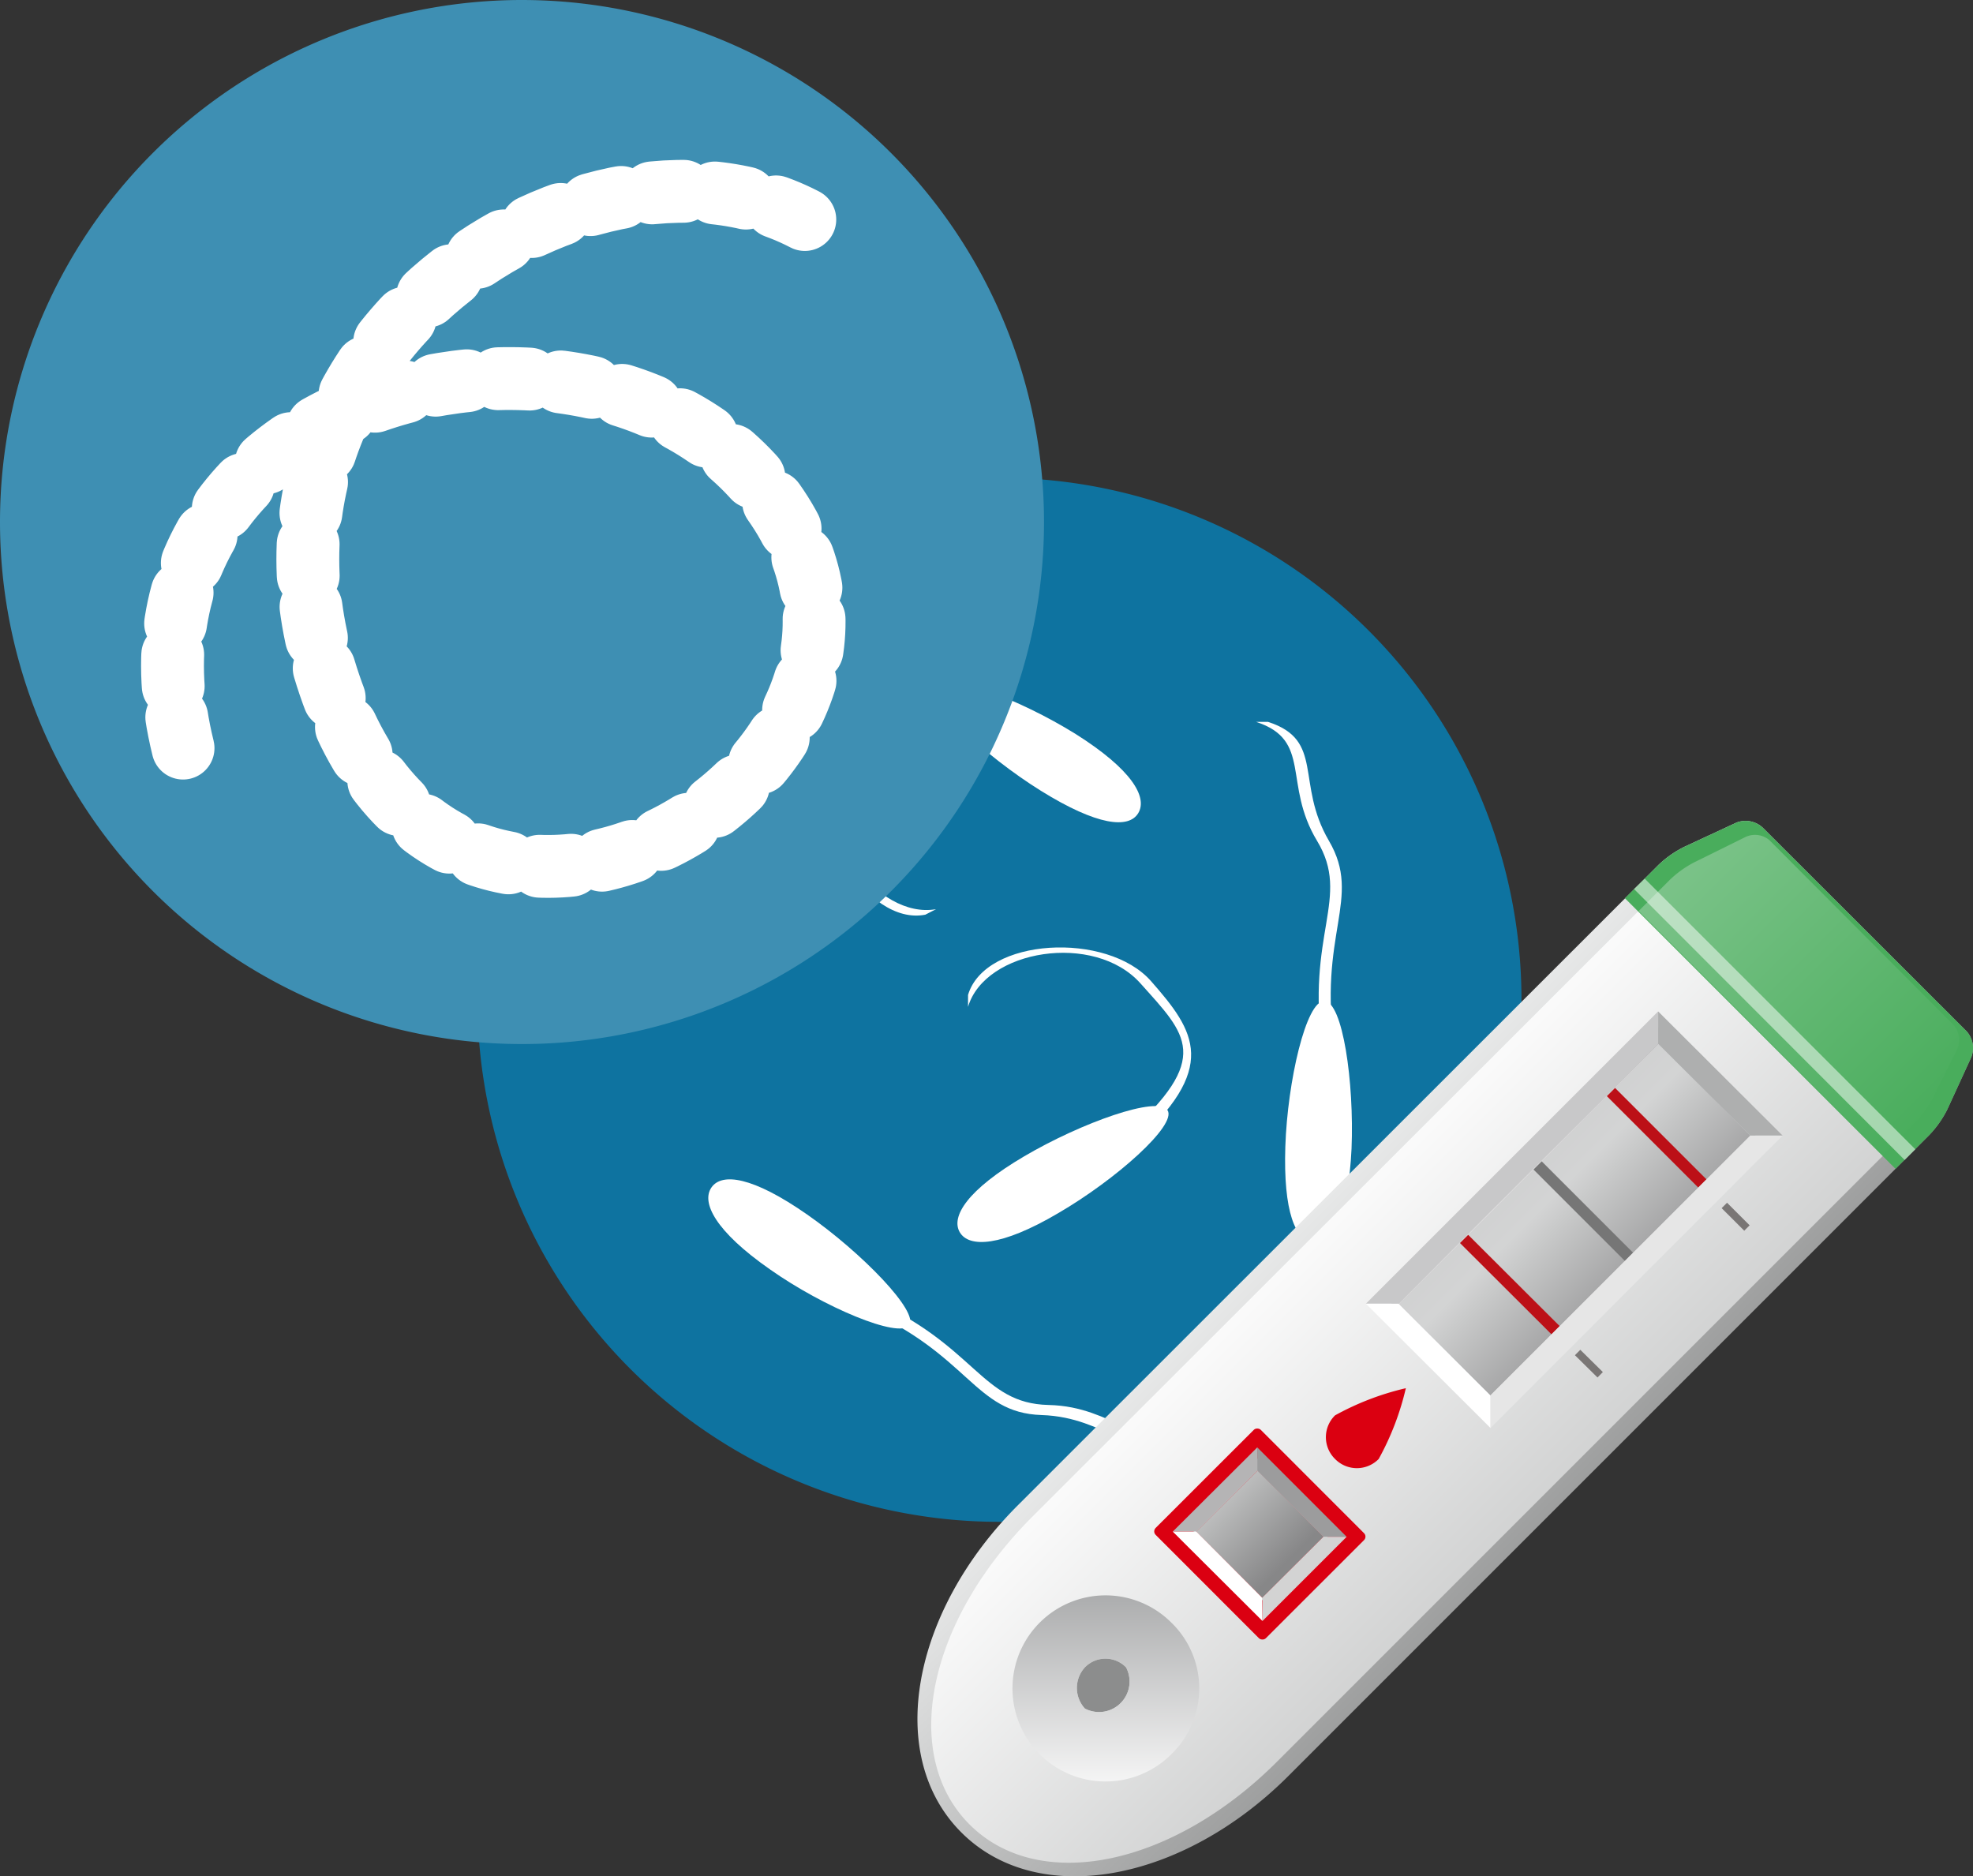 <svg xmlns="http://www.w3.org/2000/svg" xmlns:xlink="http://www.w3.org/1999/xlink" viewBox="0 0 64.67 61.5"><rect x="0" y="0" width="64.67" height="61.5" fill="#333333" stroke="none"/><defs><style>.cls-1{fill:#0e73a0;}.cls-2,.cls-26{fill:#fff;}.cls-3{fill:#3e8fb3;}.cls-25,.cls-4,.cls-7{fill:none;}.cls-4{stroke:#fff;stroke-linecap:round;stroke-linejoin:round;stroke-width:2.06px;stroke-dasharray:1.03 1.03;}.cls-5{fill:url(#名称未設定グラデーション_14);}.cls-6{fill:url(#linear-gradient);}.cls-7{stroke:#767676;}.cls-25,.cls-7,.cls-8{stroke-miterlimit:10;}.cls-7,.cls-8{stroke-width:0.38px;}.cls-10,.cls-8{fill:#db0011;}.cls-8{stroke:#bc1017;}.cls-9{fill:url(#linear-gradient-2);}.cls-11{fill:url(#linear-gradient-3);}.cls-12{fill:#aeafaf;}.cls-13{fill:#c8c8c9;}.cls-14{fill:#e6e6e6;}.cls-15{fill:url(#linear-gradient-4);}.cls-16{fill:#8c8d8d;}.cls-17{fill:url(#linear-gradient-5);}.cls-18{fill:#9c9c9d;}.cls-19{fill:#b5b4b5;}.cls-20{fill:#d3d3d3;}.cls-21{fill:url(#linear-gradient-6);}.cls-22{fill:url(#linear-gradient-7);}.cls-23{fill:url(#名称未設定グラデーション_11);}.cls-24{fill:url(#名称未設定グラデーション_10);}.cls-25{stroke:#1a1311;stroke-width:0.25px;}.cls-25,.cls-26{opacity:0.5;}</style><linearGradient id="名称未設定グラデーション_14" x1="1930.6" y1="789.41" x2="1947.4" y2="789.41" gradientTransform="translate(-765.9 -1883.35) rotate(45)" gradientUnits="userSpaceOnUse"><stop offset="0" stop-color="#eeefef"/><stop offset="1" stop-color="#8c8d8d"/></linearGradient><linearGradient id="linear-gradient" x1="1935.01" y1="781.94" x2="1941.32" y2="781.94" gradientTransform="translate(834.09 -1897.86) rotate(90.02)" gradientUnits="userSpaceOnUse"><stop offset="0" stop-color="#cfcfd0"/><stop offset="0.33" stop-color="#d3d4d4"/><stop offset="1" stop-color="#99999a"/></linearGradient><linearGradient id="linear-gradient-2" x1="1931.14" y1="789.31" x2="1945.29" y2="789.31" gradientTransform="translate(-765.9 -1883.35) rotate(45)" gradientUnits="userSpaceOnUse"><stop offset="0" stop-color="#fff"/><stop offset="1" stop-color="#cdcece"/></linearGradient><linearGradient id="linear-gradient-3" x1="42.82" y1="39.73" x2="61.03" y2="39.73" gradientUnits="userSpaceOnUse"><stop offset="0" stop-color="#bcbdbd"/><stop offset="0.33" stop-color="#dddcdd"/><stop offset="1" stop-color="#9e9f9f"/></linearGradient><linearGradient id="linear-gradient-4" x1="1935.87" y1="796.52" x2="1940.4" y2="796.52" gradientTransform="matrix(0, 1, -1, 0, 835.15, -1888.86)" gradientUnits="userSpaceOnUse"><stop offset="0" stop-color="#bcbdbd"/><stop offset="0.33" stop-color="#c0c1c1"/><stop offset="1" stop-color="#878788"/></linearGradient><linearGradient id="linear-gradient-5" x1="37.93" y1="50.11" x2="44.93" y2="50.11" xlink:href="#linear-gradient-3"/><linearGradient id="linear-gradient-6" x1="38.7" y1="57.81" x2="33.94" y2="53.05" gradientUnits="userSpaceOnUse"><stop offset="0" stop-color="#fff"/><stop offset="1" stop-color="#a5a6a7"/></linearGradient><linearGradient id="linear-gradient-7" x1="1940.85" y1="806.45" x2="1935.49" y2="801.09" gradientTransform="translate(-765.9 -1883.35) rotate(45)" xlink:href="#linear-gradient-6"/><linearGradient id="名称未設定グラデーション_11" x1="1930.6" y1="770.9" x2="1947.4" y2="770.9" gradientTransform="translate(-765.9 -1883.35) rotate(45)" gradientUnits="userSpaceOnUse"><stop offset="0" stop-color="#49ad5c"/><stop offset="0.91" stop-color="#49ad5c"/><stop offset="1" stop-color="#49ad5c"/></linearGradient><linearGradient id="名称未設定グラデーション_10" x1="1931.14" y1="770.98" x2="1945.29" y2="770.98" gradientTransform="translate(-765.9 -1883.35) rotate(45)" gradientUnits="userSpaceOnUse"><stop offset="0" stop-color="#80c58d"/><stop offset="0.91" stop-color="#49ad5c"/><stop offset="1" stop-color="#49ad5c"/></linearGradient></defs><g id="レイヤー_2" data-name="レイヤー 2"><g id="リスト"><path class="cls-1" d="M49.87,32.77A17.11,17.11,0,1,1,32.76,15.66,17.1,17.1,0,0,1,49.87,32.77Z"/><path class="cls-2" d="M25.23,41.6c-1.79-1.25-2.25-2.19-1.91-2.68s1.35-.36,3.14.89S30.13,43,29.8,43.44,27,42.85,25.23,41.6Z"/><path class="cls-2" d="M28.45,42.54C32,44.08,32.14,46,34.37,46.05s2.86,1.65,4.36.38l-.21.33c-1.51,1.26-2.16-.31-4.38-.38s-2.36-2-5.9-3.52Z"/><path class="cls-2" d="M44.3,37.65c-.1,2.18-.64,3.08-1.24,3.06s-1-1-.93-3.13.68-4.79,1.28-4.77S44.39,35.47,44.3,37.65Z"/><path class="cls-2" d="M43.36,34.43c-.58-3.82.94-5-.19-6.87s-.15-3.3-2-3.9h.39c1.87.6.89,2,2,3.9s-.39,3.05.2,6.87Z"/><path class="cls-2" d="M34.69,39.76c-1.88,1.11-2.93,1.14-3.23.63S31.7,39,33.57,37.9s4.39-2,4.7-1.51S36.58,38.66,34.69,39.76Z"/><path class="cls-2" d="M36.89,37.23c2.88-2.57,2-3.31.49-5s-5.09-1.11-5.65.77v-.39c.56-1.88,4.56-2.09,6-.45S40,35,37.09,37.57Z"/><path class="cls-2" d="M35.26,24.06c1.84,1.16,2.36,2.07,2.05,2.59s-1.34.42-3.19-.73-3.83-3-3.51-3.47S33.4,22.9,35.26,24.06Z"/><path class="cls-2" d="M32,23.29c-3.61-1.37-3.85-.23-4.62,1.85s1.37,5,3.3,4.66l-.35.18c-1.93.38-4-3.06-3.19-5.15s1.45-3.25,5.06-1.88Z"/><path class="cls-3" d="M34.22,17.11A17.11,17.11,0,1,1,17.1,0,17.12,17.12,0,0,1,34.22,17.11Z"/><path class="cls-4" d="M6,24.52c-3-12.13,14.37-16,19.61-7.69S15.46,34.59,11,23,19.55,3.22,26.68,7.36"/><path class="cls-5" d="M54.36,28.35a3.41,3.41,0,0,1,.86-.6l1.7-.79a.83.83,0,0,1,.85.16l6.69,6.68a.82.82,0,0,1,.15.86l-.78,1.7a3.43,3.43,0,0,1-.6.85l-21,21c-3.47,3.47-8.2,4.37-10.72,1.85s-1.62-7.25,1.85-10.72Z"/><rect class="cls-6" x="45.58" y="37.84" width="12.05" height="4.27" transform="translate(-13.15 48.22) rotate(-45.02)"/><line class="cls-7" x1="53.93" y1="41.73" x2="49.85" y2="37.65"/><line class="cls-8" x1="51.52" y1="44.13" x2="47.44" y2="40.06"/><line class="cls-8" x1="56.33" y1="39.32" x2="52.25" y2="35.24"/><path class="cls-9" d="M63.32,36.05l.83-1.65a.77.77,0,0,0-.11-.8L58,27.54a.73.73,0,0,0-.8-.1l-1.66.82a3.44,3.44,0,0,0-.83.6L33.85,49.7c-3.45,3.44-4.35,7.82-2.07,10.1s6.66,1.37,10.1-2.08L62.72,36.88A3.52,3.52,0,0,0,63.32,36.05ZM48.85,45.74l-3-3,8.52-8.52,3,3Z"/><rect class="cls-10" x="38.86" y="47.73" width="4.87" height="5.11" rx="0.16" transform="translate(-23.46 43.9) rotate(-44.98)"/><path class="cls-11" d="M54.46,33.57l-9,9,3.36,3.35,9-9ZM48.85,45.74l-3-3,8.52-8.52,3,3Z"/><polygon class="cls-12" points="58.43 37.22 54.35 33.15 54.35 34.21 57.37 37.22 58.43 37.22"/><polygon class="cls-13" points="54.35 33.15 44.77 42.73 45.84 42.73 54.35 34.21 54.35 33.15"/><path class="cls-14" d="M57.37,37.22l-8.52,8.52v1.07l9.58-9.59Z"/><polygon class="cls-2" points="48.85 45.74 45.84 42.73 44.77 42.73 48.85 46.8 48.85 45.74"/><rect class="cls-15" x="39.88" y="48.75" width="2.83" height="3.06" transform="translate(-23.45 43.84) rotate(-44.92)"/><rect class="cls-16" x="34.82" y="54.1" width="2.83" height="2.49" transform="translate(-28.54 41.93) rotate(-45.08)"/><path class="cls-17" d="M41.29,47.74,39,50.07l2.41,2.41,2.33-2.33Zm.08,4.63L39.21,50.2l2-2,2.17,2.17Z"/><polygon class="cls-18" points="44.14 50.37 41.21 47.44 41.21 48.2 43.38 50.37 44.14 50.37"/><polygon class="cls-19" points="41.21 47.44 38.44 50.2 39.21 50.2 41.21 48.2 41.21 47.44"/><path class="cls-20" d="M43.38,50.37l-2,2v.76l2.76-2.76Z"/><polygon class="cls-2" points="41.37 52.37 39.21 50.2 38.44 50.2 41.38 53.13 41.37 52.37"/><path class="cls-10" d="M45.19,47.82a1,1,0,0,1-1.43,0,1,1,0,0,1,0-1.43,9,9,0,0,1,2.32-.89A9,9,0,0,1,45.19,47.82Z"/><path class="cls-21" d="M38.15,53.43a2.71,2.71,0,1,0,0,3.83A2.7,2.7,0,0,0,38.15,53.43ZM35.56,56a1,1,0,0,1,0-1.35.94.94,0,0,1,1.35,0A1,1,0,0,1,35.56,56Z"/><path class="cls-22" d="M38.39,53.18a3.05,3.05,0,1,0,0,4.32A3,3,0,0,0,38.39,53.18ZM35.56,56a1,1,0,0,1,0-1.35.94.94,0,0,1,1.35,0A1,1,0,0,1,35.56,56Z"/><path class="cls-23" d="M62.13,38.31l1.1-1.1a3.43,3.43,0,0,0,.6-.85l.78-1.7a.82.82,0,0,0-.15-.86l-6.69-6.68a.83.83,0,0,0-.85-.16l-1.7.79a3.41,3.41,0,0,0-.86.6l-1.1,1.09Z"/><path class="cls-24" d="M63.32,36.05l.83-1.65a.77.77,0,0,0-.11-.8L58,27.54a.73.73,0,0,0-.8-.1l-1.66.82a3.44,3.44,0,0,0-.83.6l-1,1,8,8,1-1A3.52,3.52,0,0,0,63.32,36.05Z"/><line class="cls-25" x1="52.45" y1="45.06" x2="51.71" y2="44.33"/><line class="cls-25" x1="57.26" y1="40.25" x2="56.52" y2="39.51"/><polygon class="cls-26" points="62.78 37.67 53.91 28.8 53.56 29.14 62.43 38.02 62.78 37.67"/></g></g></svg>